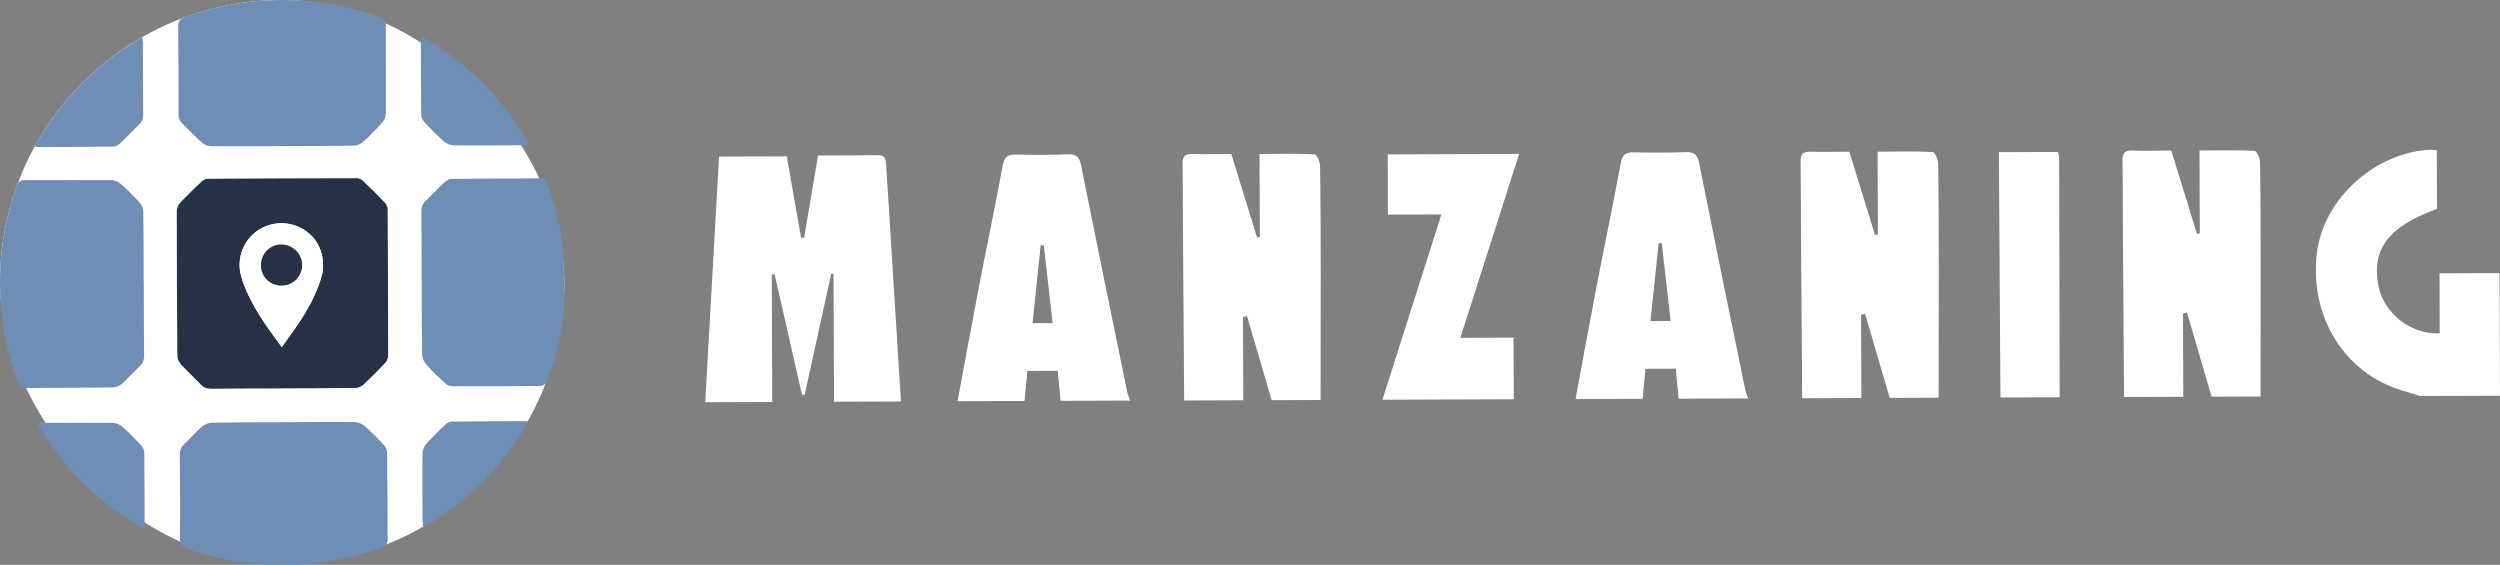<svg xmlns="http://www.w3.org/2000/svg" id="Capa_2" viewBox="0 0 723.38 163.42"><rect x="0" y="0" width="723.38" height="163.42" fill="#808080" stroke="none"/><defs><style>.cls-1{fill:#263146;}.cls-1,.cls-2,.cls-3{fill-rule:evenodd;}.cls-4,.cls-2{fill:#fff;}.cls-3{fill:#6f8eb5;}</style></defs><g id="Layer_1"><g><rect class="cls-4" x="0" y="0" width="163.29" height="163.29" rx="81.65" ry="81.65"></rect><g><path class="cls-1" d="M81.7,112.38c-6.85,.02-13.69,.02-20.54,.1-1.32,.02-2.26-.35-3.17-1.32-1.8-1.94-3.8-3.7-5.58-5.66-.6-.65-1.09-1.68-1.09-2.55-.12-13.97-.16-27.94-.16-41.91,0-.78,.38-1.73,.91-2.3,2.04-2.17,4.18-4.25,6.35-6.29,.43-.4,1.13-.72,1.72-.72,14.36-.09,28.71-.14,43.07-.16,.58,0,1.3,.3,1.73,.7,2.2,2.09,4.37,4.23,6.46,6.42,.44,.46,.75,1.23,.76,1.86,.09,14.14,.15,28.27,.15,42.41,0,.68-.35,1.5-.82,2-2.04,2.18-4.13,4.3-6.31,6.34-.57,.53-1.5,.94-2.27,.95-7.07,.1-14.14,.09-21.21,.12Zm-.18-11.94c4.82-6.62,9.49-12.99,11.6-20.75,.49-1.79,.46-3.88,.08-5.71-1.42-6.74-8.27-10.75-14.96-8.97-6.53,1.73-10.39,8.65-8.38,15.19,2.31,7.52,6.89,13.75,11.67,20.24Z"></path><path class="cls-3" d="M81.73,42.28c-6.9,.03-13.8,.09-20.7,.02-.92,0-2.02-.5-2.72-1.12-1.9-1.67-3.6-3.58-5.46-5.31-.89-.83-1.19-1.73-1.19-2.92,0-8.45,0-16.89-.1-25.34-.02-1.48,.51-2.12,1.86-2.62C64.5,.87,75.98-.55,87.73,.19c7.68,.49,15.14,2.2,22.39,4.84,1.11,.41,1.51,.98,1.51,2.17-.02,8.56,.06,17.12,.02,25.67,0,.88-.45,1.93-1.04,2.59-1.76,1.98-3.64,3.86-5.6,5.64-.66,.59-1.71,1.04-2.58,1.05-6.9,.11-13.8,.1-20.7,.12Z"></path><path class="cls-3" d="M41.6,82.25c.02,6.9,.03,13.81,.09,20.71,.01,1.19-.29,2.09-1.17,2.92-1.77,1.67-3.38,3.5-5.18,5.12-.67,.6-1.7,1.1-2.58,1.11-8.39,.11-16.79,.08-25.18,.17-1.33,.01-1.96-.46-2.41-1.68C1.37,100.39-.29,89.85,.04,78.97c.26-8.68,1.93-17.06,4.83-25.23,.42-1.19,1-1.61,2.25-1.61,8.39,.02,16.79-.07,25.18-.01,.92,0,2.01,.53,2.71,1.15,1.9,1.68,3.71,3.48,5.4,5.36,.59,.66,1.04,1.71,1.05,2.59,.11,7.01,.1,14.03,.12,21.04Z"></path><path class="cls-3" d="M122.02,81.73c-.03-6.85-.03-13.69-.1-20.54-.01-1.25,.32-2.2,1.25-3.07,1.88-1.78,3.63-3.71,5.53-5.47,.54-.5,1.43-.9,2.16-.9,8.5-.09,17.01-.09,25.51-.15,.98,0,1.51,.33,1.85,1.25,2.32,6.29,4.11,12.72,4.61,19.41,.39,5.16,.58,10.37,.36,15.54-.33,7.81-2.15,15.38-4.98,22.67-.22,.57-1.19,1.2-1.81,1.2-8.51,.11-17.01,.14-25.51,.1-.73,0-1.61-.41-2.16-.92-1.87-1.71-3.72-3.47-5.4-5.37-.66-.74-1.17-1.89-1.18-2.87-.12-6.96-.1-13.91-.13-20.87Z"></path><path class="cls-3" d="M82,122.16c6.9-.02,13.81-.1,20.71-.02,.97,.01,2.12,.53,2.87,1.18,1.95,1.71,3.77,3.57,5.53,5.48,.5,.54,.9,1.43,.91,2.16,.09,8.39,.08,16.79,.15,25.18,0,1.12-.38,1.69-1.42,2.08-6.44,2.37-13.04,4.07-19.89,4.75-12.42,1.24-24.55,.08-36.37-4.06-1.79-.63-2.46-1.42-2.43-3.39,.11-7.95,.02-15.9-.05-23.86-.01-1.25,.3-2.2,1.23-3.08,1.77-1.66,3.36-3.52,5.19-5.11,.75-.65,1.9-1.16,2.87-1.17,6.9-.12,13.81-.1,20.71-.13Z"></path><path class="cls-3" d="M10.05,42.35c7.5-13.45,17.78-23.89,31.17-31.66,.05,.72,.12,1.19,.12,1.66,.03,6.91,.03,13.81,.1,20.71,.01,1.19-.27,2.1-1.16,2.94-1.88,1.79-3.64,3.7-5.53,5.48-.51,.48-1.31,.92-1.99,.93-7.29,.09-14.58,.09-21.88,.11-.2,0-.4-.08-.84-.17Z"></path><path class="cls-3" d="M153.18,41.93c-.85,.04-1.38,.09-1.91,.1-6.68,.03-13.36,.1-20.03,.02-.97-.01-2.12-.53-2.87-1.18-1.95-1.7-3.76-3.57-5.53-5.47-.51-.55-.94-1.42-.95-2.15-.1-7.12-.1-14.24-.11-21.36,0-.32,.08-.64,.18-1.33,13.34,7.63,23.57,17.98,31.22,31.37Z"></path><path class="cls-3" d="M41.7,153.08c-13.09-7.51-23.26-17.52-30.89-30.6,.88-.05,1.41-.1,1.94-.11,6.63-.03,13.25-.09,19.88-.02,.93,0,2.03,.47,2.74,1.09,1.9,1.67,3.68,3.51,5.42,5.36,.48,.51,.94,1.3,.95,1.97,.09,7.12,.09,14.25,.11,21.37,0,.21-.06,.42-.15,.95Z"></path><path class="cls-3" d="M122.45,152.67c-.09-1.01-.17-1.59-.18-2.17-.03-6.46-.1-12.92-.02-19.38,0-.92,.5-2.02,1.13-2.73,1.71-1.94,3.59-3.75,5.47-5.54,.48-.45,1.22-.86,1.84-.87,7.18-.08,14.36-.09,21.54-.11,.15,0,.3,.08,.66,.18-7.38,12.87-17.38,22.95-30.43,30.61Z"></path><path class="cls-2" d="M81.52,100.44c-4.78-6.49-9.36-12.72-11.67-20.24-2.01-6.54,1.86-13.46,8.38-15.19,6.69-1.78,13.55,2.24,14.96,8.97,.38,1.83,.41,3.92-.08,5.71-2.11,7.76-6.78,14.13-11.6,20.75Zm-6.02-23.64c.04,3.35,2.69,5.9,6.07,5.84,3.25-.06,5.86-2.7,5.86-5.94,0-3.27-2.76-5.99-6.04-5.97-3.31,.02-5.93,2.72-5.89,6.07Z"></path><path class="cls-1" d="M75.5,76.8c-.04-3.35,2.58-6.05,5.89-6.07,3.28-.02,6.03,2.7,6.04,5.97,0,3.24-2.6,5.88-5.86,5.94-3.38,.06-6.03-2.49-6.07-5.84Z"></path></g><g><path class="cls-2" d="M204.06,116.37c1.33-23.62,2.66-47.25,4-71.06,6.73-.02,13-.05,19.59-.07,1.39,7.89,2.77,15.72,4.15,23.55,.29,0,.58,0,.87,0,1.33-7.84,2.65-15.67,4.03-23.8,5.92-.02,11.61,0,17.3-.09,2.52-.04,2.32,1.82,2.43,3.33,.53,7.55,.96,15.1,1.43,22.65,.94,15.1,1.89,30.19,2.83,45.29-6.46,.02-12.91,.04-19.37,.07-.04-12.32-.09-24.65-.13-36.97-.22-.03-.45-.05-.67-.08-2.56,11.68-5.13,23.36-7.69,35.04-.26-.02-.52-.03-.78-.04-2.64-11.62-5.28-23.24-7.92-34.87-.28,.06-.55,.11-.82,.17,.05,12.27,.09,24.54,.13,36.82-6.46,.02-12.92,.04-19.37,.07Z"></path><path class="cls-2" d="M614.6,114.88c-.12-17.25-.25-34.49-.36-51.73-.03-5.59,.02-11.17-.08-16.76-.04-2.04,.64-2.9,2.78-2.83,3.71,.12,7.42,.01,11.32,0,2.52,8.15,4.97,16.13,7.44,24.1,.28-.04,.55-.07,.82-.12-.03-7.82-.06-15.64-.09-23.99,5.6-.02,10.77-.16,15.92,.1,.61,.03,1.58,2.17,1.6,3.34,.16,10.42,.17,20.85,.18,31.27,.01,12.16-.02,24.31-.04,36.47-4.72,.02-9.44,.04-14.16,.05-2.37-8.11-4.75-16.22-7.12-24.32-.39,.09-.77,.18-1.16,.26,.03,8.03,.06,16.06,.09,24.09-5.71,.02-11.42,.04-17.14,.06Z"></path><path class="cls-2" d="M521.46,115.22c-.12-17.25-.25-34.49-.36-51.74-.04-5.59,.01-11.17-.09-16.75-.04-2.05,.63-2.9,2.78-2.83,3.71,.12,7.43,.01,11.32,0,2.52,8.15,4.98,16.13,7.44,24.1,.28-.04,.55-.07,.83-.11-.03-7.82-.06-15.65-.09-24,5.6-.02,10.77-.16,15.92,.1,.61,.03,1.58,2.17,1.6,3.35,.16,10.42,.17,20.84,.18,31.26,.01,12.16-.02,24.32-.04,36.48-4.72,.02-9.44,.04-14.16,.05-2.37-8.11-4.74-16.21-7.12-24.32-.39,.09-.77,.18-1.16,.26,.03,8.03,.06,16.06,.09,24.09-5.71,.02-11.42,.04-17.14,.06Z"></path><path class="cls-2" d="M342.64,115.87c-.12-17.24-.25-34.49-.36-51.73-.04-5.59,.01-11.17-.09-16.75-.04-2.05,.63-2.9,2.78-2.83,3.71,.12,7.42,0,11.32,0,2.51,8.15,4.97,16.13,7.43,24.11,.27-.04,.55-.08,.82-.11-.03-7.82-.05-15.64-.09-24,5.6-.02,10.77-.15,15.92,.1,.61,.03,1.58,2.17,1.6,3.34,.16,10.42,.17,20.85,.18,31.27,.01,12.16-.02,24.31-.04,36.47-4.72,.01-9.44,.03-14.16,.05-2.37-8.11-4.75-16.22-7.12-24.32-.39,.09-.78,.18-1.17,.26,.03,8.03,.06,16.06,.09,24.09-5.71,.02-11.42,.04-17.14,.06Z"></path><path class="cls-2" d="M277.08,116.1c2.01-10.84,3.97-21.69,6.06-32.51,2.3-11.93,4.83-23.81,7.01-35.76,.48-2.62,1.59-3.16,3.93-3.11,4.96,.11,9.94,.13,14.9-.07,2.5-.1,3.36,.8,3.84,3.22,4.37,21.89,8.87,43.75,13.36,65.61,.17,.83,.54,1.62,.82,2.43-6.71,.02-13.41,.05-20.12,.07-.27-2.9-.55-5.8-.82-8.68-3.21,.01-5.88,.02-8.78,.03-.29,3.05-.56,5.87-.83,8.69-6.46,.02-12.92,.04-19.37,.07Zm24.94-45.12c-.3,0-.6-.01-.9-.02-.78,7.49-1.56,14.98-2.35,22.55,2.19,0,3.87-.02,5.81-.02-.87-7.69-1.71-15.1-2.55-22.51Z"></path><path class="cls-2" d="M455.9,115.46c2.01-10.84,3.97-21.69,6.06-32.51,2.3-11.93,4.83-23.81,7.01-35.76,.48-2.63,1.59-3.16,3.94-3.11,4.97,.11,9.94,.13,14.89-.07,2.51-.09,3.37,.81,3.85,3.22,4.37,21.89,8.87,43.76,13.36,65.62,.17,.83,.54,1.63,.82,2.43-6.71,.02-13.41,.05-20.11,.08-.28-2.9-.55-5.81-.82-8.68-3.21,.01-5.88,.02-8.78,.03-.29,3.05-.56,5.87-.83,8.69-6.46,.02-12.91,.04-19.37,.07Zm27.51-22.58c-.89-7.76-1.74-15.14-2.58-22.52-.3,0-.6,0-.9,0-.78,7.43-1.56,14.86-2.37,22.54,2.01,0,3.69-.01,5.85-.02Z"></path><path class="cls-2" d="M700.28,114.57c-1.75-.53-3.5-1.06-5.26-1.59-16.7-5.01-26.84-21.43-24.61-39.81,1.89-15.61,16.78-29.11,32.92-29.86,.48-.02,.96,.1,1.76,.2,.02,5.67,.04,11.31,.06,16.94-14.07,5.05-19.07,11.69-16.91,22.41,1.58,7.81,9.35,13.98,17.7,13.6-.02-5.7-.04-11.45-.06-17.37,6.05-.02,11.57-.04,17.37-.06,.04,11.95,.09,23.71,.13,35.47-7.69,.03-15.4,.05-23.09,.08Z"></path><path class="cls-2" d="M400.01,115.66c5.63-17.68,11.26-35.35,17.06-53.61-5.35,.02-10.31,.04-15.47,.05-.02-6.04-.04-11.58-.06-17.42,12.45-.04,24.9-.09,38.03-.14-5.65,17.69-11.24,35.16-17.01,53.21,5.39-.02,10.26-.04,15.39-.06,.02,6.25,.05,12.04,.07,17.83-12.67,.05-25.34,.09-38,.14Z"></path><path class="cls-2" d="M578.83,115.01c-.14-21.72-.28-43.43-.41-65.15-.01-1.84-.01-3.69-.02-5.83,5.85-.02,11.35-.04,17.02-.06,.14,.46,.4,.91,.4,1.36,.07,23.21,.11,46.41,.15,69.62-5.71,.02-11.42,.04-17.14,.06Z"></path></g></g></g></svg>